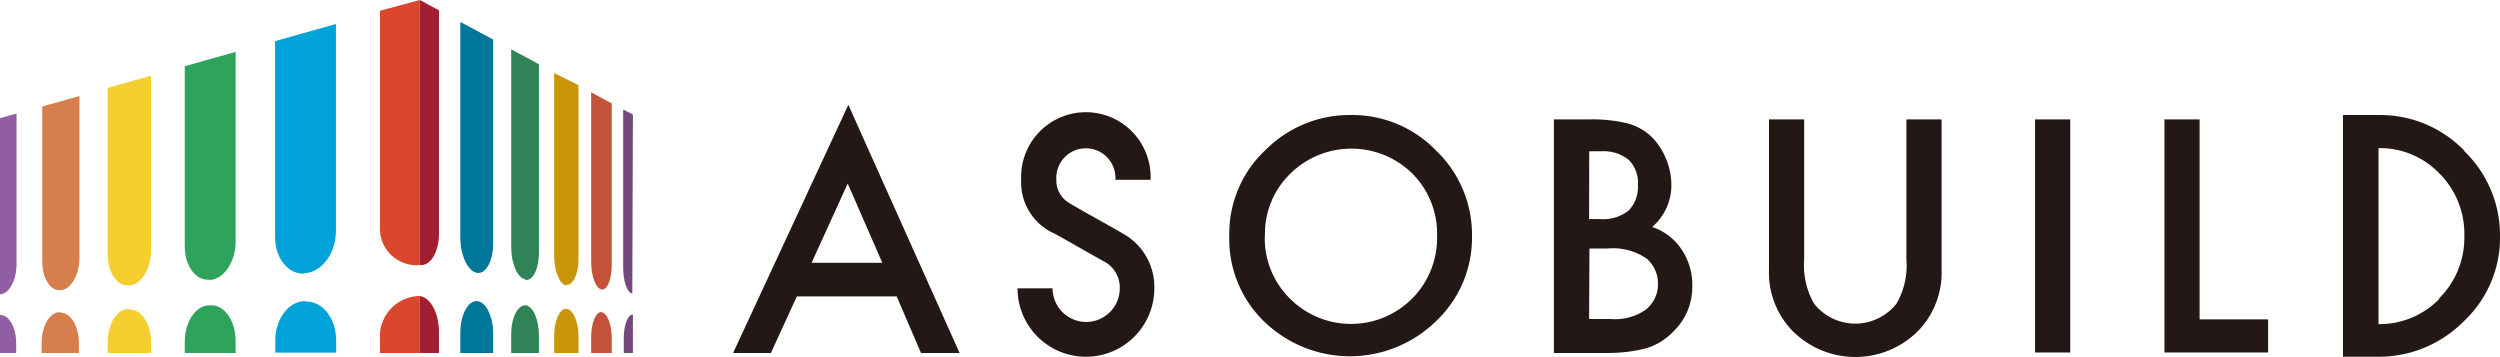 <svg xmlns="http://www.w3.org/2000/svg" viewBox="0 0 205.4 29.31"><defs><style>.cls-1{fill:#231815;}.cls-2{fill:#d77e4d;}.cls-3{fill:#f5ce2f;}.cls-4{fill:#2da35c;}.cls-5{fill:#00a3d9;}.cls-6{fill:#da472c;}.cls-7{fill:#915da3;}.cls-8{fill:#007698;}.cls-9{fill:#2f8355;}.cls-10{fill:#c99509;}.cls-11{fill:#c35239;}.cls-12{fill:#73497b;}.cls-13{fill:#a21e31;}.cls-14{fill:none;}</style></defs><title>アセット 1</title><g id="レイヤー_2" data-name="レイヤー 2"><g id="レイヤー_1-2" data-name="レイヤー 1"><path class="cls-1" d="M69.65,15.08l2.84,6.51H66.68ZM60.23,29h3.11l2.13-4.65h8.2l2,4.65h3.17L69.7,8.61Z"/><path class="cls-1" d="M101,19.3a9.38,9.38,0,0,1,3-7A9.75,9.75,0,0,1,111,9.45a9.58,9.58,0,0,1,7,2.93,9.56,9.56,0,0,1,2.94,7,9.42,9.42,0,0,1-2.95,7,10.12,10.12,0,0,1-13.82.32A9.42,9.42,0,0,1,101,19.3m2.92,0A6.94,6.94,0,0,0,106,24.55a7.09,7.09,0,0,0,10,0,7.06,7.06,0,0,0,2.07-5.13,7,7,0,0,0-2-5.13,7.15,7.15,0,0,0-10.08,0,6.86,6.86,0,0,0-2.06,5.08"/><path class="cls-1" d="M127.67,29V9.81h2.87a12.51,12.51,0,0,1,3.07.3,4.54,4.54,0,0,1,1.94,1,5.21,5.21,0,0,1,1.28,1.82,5.59,5.59,0,0,1,.49,2.24,4.52,4.52,0,0,1-1.58,3.48,4.65,4.65,0,0,1,2.41,1.83,5.18,5.18,0,0,1,.89,3,5.09,5.09,0,0,1-1.59,3.79,5.17,5.17,0,0,1-2.14,1.33A12.53,12.53,0,0,1,132,29ZM130.56,18h.9a3.35,3.35,0,0,0,2.36-.71,2.78,2.78,0,0,0,.75-2.1,2.65,2.65,0,0,0-.76-2.06,3.27,3.27,0,0,0-2.24-.7h-1Zm0,8.21h1.78a4.39,4.39,0,0,0,2.88-.77,2.66,2.66,0,0,0,1-2.1,2.71,2.71,0,0,0-.93-2.09,4.87,4.87,0,0,0-3.24-.83h-1.46Z"/><path class="cls-1" d="M148.23,9.81V21.33a6.32,6.32,0,0,0,.81,3.61,4.31,4.31,0,0,0,6.78,0,6.21,6.21,0,0,0,.81-3.61V9.81h2.89V22.14a6.89,6.89,0,0,1-1.88,5,7.28,7.28,0,0,1-10.41,0,6.86,6.86,0,0,1-1.89-5V9.81Z"/><rect class="cls-1" x="167.2" y="9.81" width="2.89" height="19.15"/><polygon class="cls-1" points="180.72 9.81 180.72 26.24 186.35 26.24 186.35 28.96 177.83 28.96 177.83 9.81 180.72 9.81"/><path class="cls-1" d="M202.47,12.38a9.62,9.62,0,0,0-7-2.93H192.5V29.31h2.9a9.81,9.81,0,0,0,7-2.89,9.4,9.4,0,0,0,3-7,9.6,9.6,0,0,0-2.93-7m-2.05,12.13a6.85,6.85,0,0,1-5,2.08V12.17h0a6.77,6.77,0,0,1,5,2.08,7,7,0,0,1,2.05,5.13,7,7,0,0,1-2.07,5.13"/><path class="cls-1" d="M94.53,14.77a5.32,5.32,0,1,0-10.63,0,4.59,4.59,0,0,0,2.71,4.41c.81.42,3,1.71,4.1,2.3A2.43,2.43,0,0,1,92,23.69a2.76,2.76,0,0,1-5.52,0H83.6a5.62,5.62,0,0,0,11.24,0,5,5,0,0,0-2.57-4.49c-.89-.54-3-1.67-4.37-2.49a2.14,2.14,0,0,1-1.11-1.94,2.43,2.43,0,1,1,4.85,0Z"/><path class="cls-2" d="M5,25.65H4.88c-.81,0-1.46,1.17-1.46,2.54V29H6.48v-.81c0-1.42-.7-2.54-1.53-2.5"/><path class="cls-2" d="M4.88,23.84H5c.83-.06,1.53-1.26,1.53-2.68V7.89l-3.06.86V21.48c0,1.36.65,2.42,1.46,2.36"/><path class="cls-3" d="M10.63,25.39h-.07c-1,0-1.71,1.26-1.71,2.73V29h3.56v-.87c0-1.53-.81-2.74-1.78-2.7"/><path class="cls-3" d="M10.56,23.45h.07c1-.07,1.78-1.37,1.78-2.9V6.22l-3.56,1V20.91c0,1.47.76,2.6,1.71,2.54"/><path class="cls-4" d="M17.26,25.09h-.08c-1.11,0-2,1.37-2,3V29h4.18V28c0-1.66-.95-3-2.1-2.92"/><path class="cls-4" d="M17.18,23h.08c1.15-.08,2.1-1.5,2.1-3.16V4.26L15.18,5.44V20.25c0,1.59.89,2.81,2,2.73"/><path class="cls-5" d="M25.11,24.74H25c-1.33.05-2.38,1.5-2.38,3.23v1h5v-1c0-1.83-1.14-3.25-2.51-3.19"/><path class="cls-5" d="M25,22.44h.09c1.37-.1,2.51-1.65,2.51-3.47v-17l-5,1.41V19.48c0,1.72,1.05,3.05,2.38,3"/><path class="cls-6" d="M34.49,0,31.22.88V18.6a3,3,0,0,0,3.21,3.18h.06Z"/><path class="cls-6" d="M34.49,24.32h-.06a3.32,3.32,0,0,0-3.21,3.56V29h3.27Z"/><path class="cls-7" d="M0,9.71l1.36-.38V21.69c0,1.33-.6,2.44-1.33,2.49H0Z"/><path class="cls-7" d="M0,25.87H0c.73,0,1.33,1,1.33,2.34V29H0Z"/><path class="cls-8" d="M39.21,24.74h0c-.76-.06-1.39,1.11-1.39,2.63V29h2.7V27.45c0-1.43-.58-2.65-1.31-2.71"/><path class="cls-8" d="M39.21,22.42h0c.73.1,1.31-1,1.31-2.42V3.25L37.82,1.8V19.49c0,1.52.63,2.83,1.39,2.93"/><path class="cls-9" d="M43.17,25.08h0c-.64,0-1.17,1-1.17,2.42V29h2.28V27.57c0-1.32-.49-2.43-1.11-2.49"/><path class="cls-9" d="M43.17,23h0c.62.08,1.11-.92,1.11-2.24V5.28L42,4.05V20.28c0,1.39.53,2.58,1.17,2.67"/><path class="cls-10" d="M46.53,25.37h0c-.54-.05-1,1-1,2.24V29h2V27.67c0-1.22-.43-2.25-1-2.3"/><path class="cls-10" d="M46.53,23.4h0c.53.07,1-.87,1-2.09V7l-2-1v15c0,1.28.46,2.39,1,2.46"/><path class="cls-11" d="M49.43,25.62h0c-.47,0-.86.89-.86,2.09V29h1.69v-1.2c0-1.14-.37-2.1-.83-2.14"/><path class="cls-11" d="M49.43,23.78h0c.46.07.83-.81.83-2V8.5l-1.69-.91V21.51c0,1.19.39,2.21.86,2.27"/><path class="cls-12" d="M52,9.41,51.2,9V22c0,1.12.34,2.07.75,2.12Z"/><path class="cls-12" d="M52,25.84c-.41,0-.75.83-.75,1.95V29H52Z"/><path class="cls-13" d="M34.49,0l1.58.85v18.3c0,1.56-.7,2.74-1.58,2.62Z"/><path class="cls-13" d="M34.49,24.32c.89.13,1.58,1.4,1.58,3V29H34.49Z"/><rect class="cls-14" width="205.4" height="29.31"/></g></g></svg>